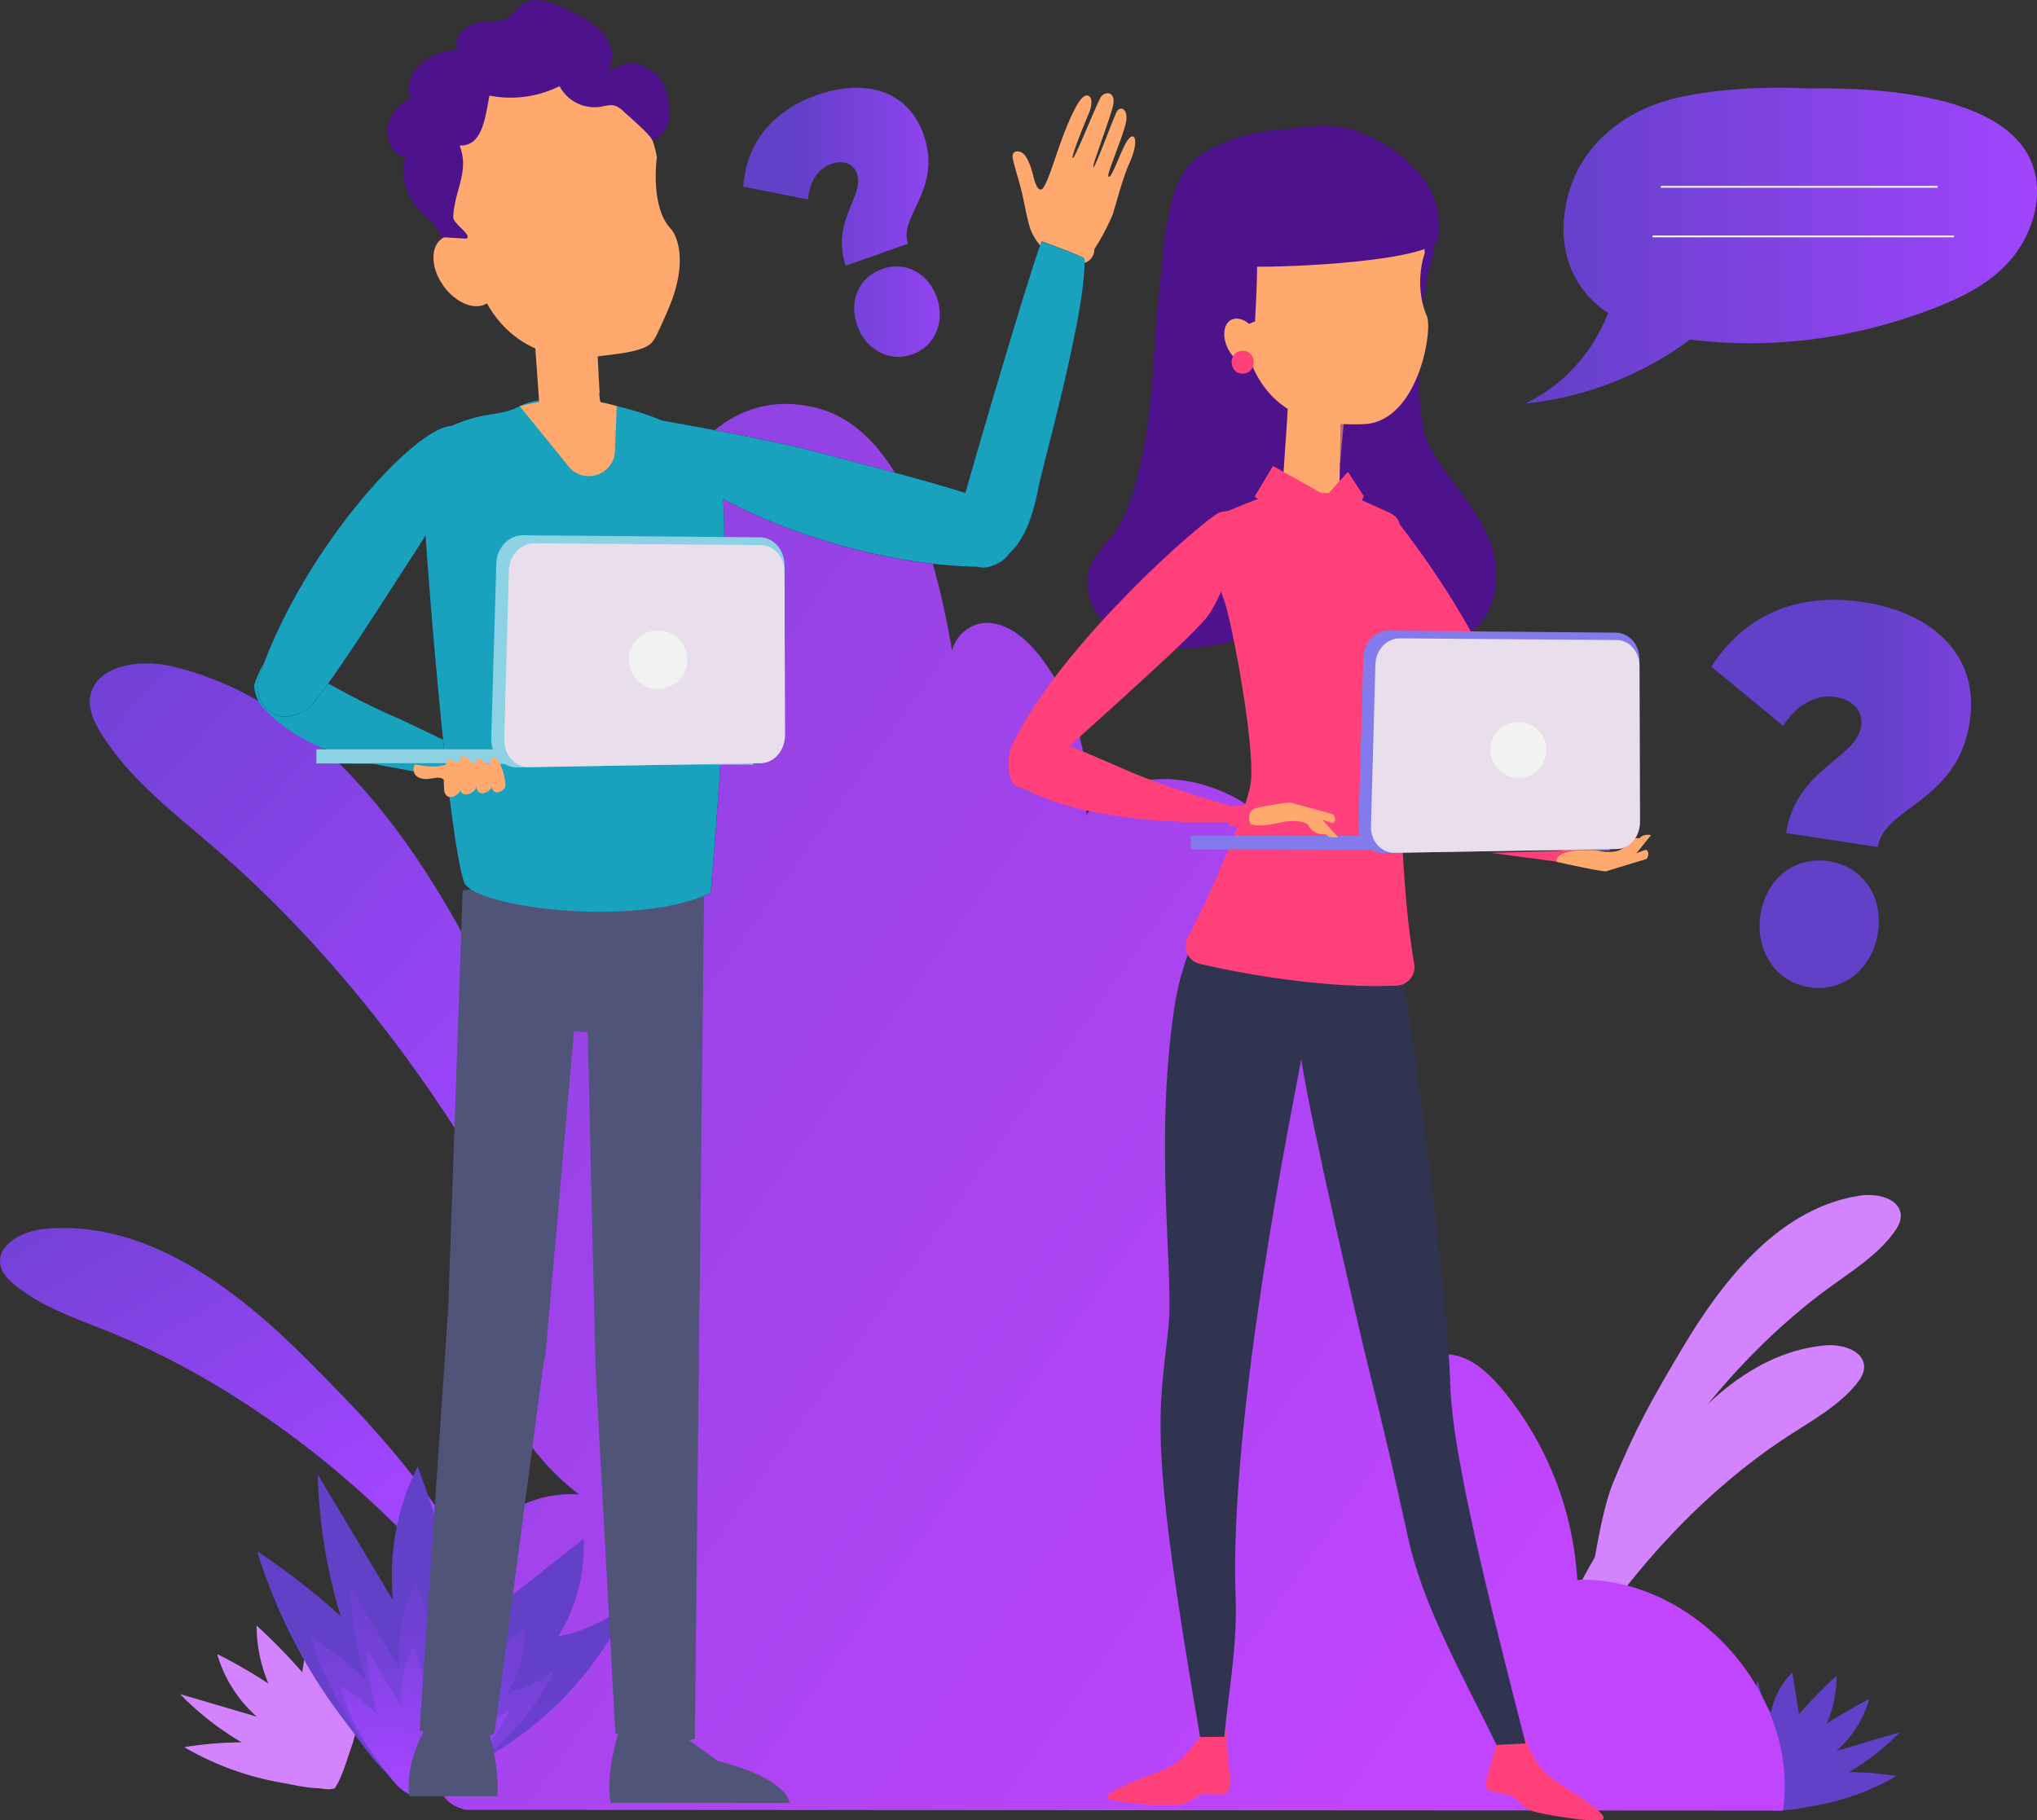 <svg height="776.336" viewBox="0 0 868.611 776.336" width="868.611" xmlns="http://www.w3.org/2000/svg" xmlns:xlink="http://www.w3.org/1999/xlink"><rect x="0" y="0" width="868.611" height="776.336" fill="#333333" stroke="none"/><linearGradient id="a" gradientUnits="objectBoundingBox" x1="1.153" x2="1.438" y1="2.57" y2="5.178"><stop offset="0" stop-color="#6240c8"/><stop offset="1" stop-color="#a145fe"/></linearGradient><linearGradient id="b" x1="1.638" x2="1.896" xlink:href="#a" y1="2.768" y2="5.437"/><linearGradient id="c" x1="2.305" x2="2.474" xlink:href="#a" y1="3.738" y2="5.391"/><linearGradient id="d" gradientUnits="objectBoundingBox" x1="-8.637" x2="-8.204" y1="-1.261" y2="-.646"><stop offset="0" stop-color="#b548f2"/><stop offset="1" stop-color="#d283fd"/></linearGradient><linearGradient id="e" x1="-8.943" x2="-8.481" xlink:href="#d" y1="-1.814" y2="-1.222"/><linearGradient id="f" x1="2.395" x2="2.11" xlink:href="#d" y1="-4.202" y2="-1.594"/><linearGradient id="g" x1="3.252" x2="2.994" xlink:href="#d" y1="-7.571" y2="-4.903"/><linearGradient id="h" x1="4.227" x2="4.058" xlink:href="#d" y1="-10.967" y2="-9.314"/><linearGradient id="i" x1="0" x2=".682" xlink:href="#a" y1="-.345" y2=".664"/><linearGradient id="j" gradientUnits="objectBoundingBox" x1="-.711" x2=".781" y1="-.24" y2=".881"><stop offset="0" stop-color="#6240c8"/><stop offset="1" stop-color="#c145fe"/></linearGradient><linearGradient id="k" x1=".565" x2="1.581" xlink:href="#a" y1=".261" y2=".261"/><linearGradient id="l" x1=".257" x2="1.21" xlink:href="#a" y1=".688" y2=".688"/><linearGradient id="m" x1="0" x2="1" xlink:href="#a" y1=".5" y2=".5"/><linearGradient id="n" x1=".5" x2=".5" xlink:href="#a" y1="0" y2="1"/><linearGradient id="o" x1=".482" x2=".226" xlink:href="#a" y1=".518" y2="2.992"/><linearGradient id="p" x1=".563" x2=".332" xlink:href="#a" y1="-.347" y2="2.185"/><linearGradient id="q" x1=".601" x2=".45" xlink:href="#a" y1="-.707" y2=".861"/><path d="m243.711 429.477c4.817 1.95 12.43-.164 17.557-1.024a103.32 103.32 0 0 0 34.846-12.622 133.927 133.927 0 0 0 -20.2-1.7 102.8 102.8 0 0 0 21.663-16.986q-13.494 3.976-26.985 7.955a46.7 46.7 0 0 0 13.917-22.043 183.786 183.786 0 0 0 -18.058 10.4 52.039 52.039 0 0 0 4.179-20.42 200.436 200.436 0 0 0 -16.045 16.411q-1.426-8.9-2.849-17.8a33.2 33.2 0 0 0 -9.111 17.08 32.237 32.237 0 0 1 -5.59-13.778 65.209 65.209 0 0 0 6.673 54.528" fill="url(#a)" transform="translate(512.545 341.621)"/><path d="m245.8 415.342c3.152 1.278 8.139-.108 11.5-.672a67.691 67.691 0 0 0 22.826-8.268 87.7 87.7 0 0 0 -13.231-1.111 67.3 67.3 0 0 0 14.189-11.128q-8.839 2.607-17.675 5.21a30.509 30.509 0 0 0 9.115-14.437 121.072 121.072 0 0 0 -11.828 6.809 34.02 34.02 0 0 0 2.737-13.374 131.878 131.878 0 0 0 -10.508 10.748l-1.863-11.654a21.709 21.709 0 0 0 -5.97 11.183 21.107 21.107 0 0 1 -3.664-9.024 42.717 42.717 0 0 0 4.374 35.717" fill="url(#b)" transform="translate(509.927 356.066)"/><path d="m246.924 407.465c2.215.9 5.722-.073 8.084-.47a47.594 47.594 0 0 0 16.049-5.813 61.182 61.182 0 0 0 -9.3-.784 47.3 47.3 0 0 0 9.978-7.826q-6.212 1.834-12.427 3.664a21.506 21.506 0 0 0 6.408-10.153 84.915 84.915 0 0 0 -8.317 4.789 23.97 23.97 0 0 0 1.926-9.4 92.262 92.262 0 0 0 -7.391 7.558q-.658-4.1-1.313-8.2a15.309 15.309 0 0 0 -4.2 7.864 14.831 14.831 0 0 1 -2.574-6.346 30.032 30.032 0 0 0 3.075 25.115" fill="url(#c)" transform="translate(508.706 364.421)"/><path d="m202.469 504.605c22.7-52.12 63.882-103.217 111.7-133.953 9.815-6.307 20.214-12.2 27.668-21.172 1.731-2.079 3.343-4.479 3.441-7.182.268-7.248-9.4-10.152-16.624-9.491-34.079 3.124-59.786 31.763-78.893 60.159-14.13 21-22.349 33.891-33.209 56.756-7.352 15.488-14.085 54.882-14.085 54.882" fill="url(#d)" transform="translate(449.602 240.962)"/><path d="m209.515 492.873c19.876-53.263 58.264-106.491 104.369-139.745 9.459-6.823 19.532-13.263 26.494-22.621 1.613-2.17 3.1-4.653 3.051-7.359-.122-7.248-9.933-9.633-17.108-8.585-33.867 4.946-58 34.919-75.556 64.3-12.987 21.726-20.507 35.037-30.123 58.452-6.513 15.861-11.128 55.558-11.128 55.558" fill="url(#e)" transform="translate(467.095 195.307)"/><path d="m102.556 436.637c-5.834 2.365-15.06-.2-21.27-1.24a125.2 125.2 0 0 1 -42.222-15.297 162.3 162.3 0 0 1 24.474-2.058 124.537 124.537 0 0 1 -26.25-20.584q16.347 4.822 32.7 9.637a56.535 56.535 0 0 1 -16.864-26.706 223.08 223.08 0 0 1 21.876 12.601 62.929 62.929 0 0 1 -5.064-24.742 243.648 243.648 0 0 1 19.444 19.887q1.724-10.783 3.448-21.562a40.227 40.227 0 0 1 11.041 20.691 39.057 39.057 0 0 0 6.774-16.7 79 79 0 0 1 -8.087 66.069" fill="url(#f)" transform="translate(39.488 325.021)"/><path d="m86.686 419.514c-3.824 1.546-9.867-.129-13.931-.815a82.006 82.006 0 0 1 -27.655-10.013 106.129 106.129 0 0 1 16.031-1.351 81.558 81.558 0 0 1 -17.191-13.479l21.412 6.311a37.051 37.051 0 0 1 -11.044-17.494 145.5 145.5 0 0 1 14.332 8.254 41.282 41.282 0 0 1 -3.316-16.209 159.942 159.942 0 0 1 12.733 13.026q1.128-7.063 2.257-14.123a26.321 26.321 0 0 1 7.23 13.555 25.557 25.557 0 0 0 4.441-10.936 51.757 51.757 0 0 1 -5.3 43.274" fill="url(#g)" transform="translate(55.999 342.52)"/><path d="m77.676 409.967c-2.689 1.09-6.938-.091-9.8-.571a57.668 57.668 0 0 1 -19.448-7.042 74.1 74.1 0 0 1 11.274-.947 57.4 57.4 0 0 1 -12.089-9.48q7.528 2.22 15.06 4.437a26.012 26.012 0 0 1 -7.767-12.3 102.876 102.876 0 0 1 10.076 5.8 28.988 28.988 0 0 1 -2.33-11.4 112.264 112.264 0 0 1 8.954 9.16q.794-4.963 1.588-9.929a18.564 18.564 0 0 1 5.085 9.529 17.986 17.986 0 0 0 3.117-7.69 36.379 36.379 0 0 1 -3.723 30.429" fill="url(#h)" transform="translate(65.131 352.645)"/><path d="m258.488 615.825c-29.858-106.685-95.655-216.345-179.727-288.492-17.25-14.8-35.751-28.96-47.732-48.275-2.779-4.479-5.252-9.543-4.719-14.788 1.428-14.06 20.866-17.076 34.63-13.865 64.951 15.161 106.891 77.329 136.164 137.261 21.653 44.323 34.065 71.4 48.9 118.451 10.048 31.868 12.489 109.709 12.489 109.709" fill="url(#i)" transform="translate(12.05 33.692)"/><path d="m208.037 514.786c-28.716-65.923-80.8-130.55-141.287-169.432-12.409-7.976-25.567-15.429-35-26.776-2.187-2.63-4.225-5.667-4.35-9.083-.338-9.167 11.89-12.841 21.022-12.005 43.11 3.949 75.622 40.178 99.786 76.092 17.874 26.563 28.274 42.867 42.006 71.788 9.3 19.591 17.818 69.416 17.818 69.416" fill="url(#i)" transform="translate(14.93 153.212)"/><path d="m231.764 501.887c-40.69-59.287-104.084-112.867-170.843-139.577-13.694-5.478-28.026-10.3-39.432-19.657-2.647-2.17-5.224-4.761-6-8.094-2.069-8.937 9.24-14.865 18.368-15.774 43.075-4.291 81.864 25.115 112.4 55.8 22.583 22.694 35.883 36.73 54.851 62.523 12.845 17.473 30.652 64.78 30.652 64.78" fill="url(#i)" transform="translate(-15.244 205.333)"/><path d="m80.842 817.057c-11.842-2.933-12.361-10.923-11.88-23.109s10.338-23.348 22.366-25.338c-15.056-13.935-20-37.694-11.751-56.477s29.082-31.223 49.523-29.573c-46.527-35.5-53.886-103.154-44.611-160.937 7.53-46.914 32.435-100.333 79.61-105.892-12.987 1.532-17.021-73.954-16.853-83.459.759-43.145 24.174-127.419 82.679-113.216 40.989 9.947 53.688 75.929 59.379 110.37-4.782-8.007 4.239-18.671 13.566-18.595s17.135 7.035 22.858 14.4a96.271 96.271 0 0 1 19.58 67.556c19.392-25.776 63.391-16.522 83.149 8.975s41.143 60.681 44.943 92.712c6.025 50.685-2.177 99.9 12.329 148.838-6.649-7.464 2.187-20.319 12.179-20.57s18.407 7.237 24.8 14.917a140.316 140.316 0 0 1 32.018 81.282c50.031-1.432 94.889 48.9 87.725 98.438l-561.614-.324" fill="url(#j)" transform="translate(117.843 -45.191)"/><path d="m258.792 345.975c1.066-7-4.078-11.479-11.1-12.549-8.157-1.243-16.641 3.469-22.074 12.347l-30.718-25.243c12.981-20.2 34.417-32.188 64.777-27.563 29.792 4.538 49.724 22.826 45.423 51.055-5.263 34.549-36.552 36.023-39.2 53.412l-39.095-5.956c4.17-27.326 29.887-31.725 31.987-45.503zm-42.922 80.342c2.306-15.129 14.311-25.083 29.109-22.83s23.3 15.335 20.991 30.464c-2.271 14.906-14.377 25.54-29.182 23.283s-23.188-16.011-20.918-30.917z" fill="url(#k)" transform="translate(534.817 -36.188)"/><path d="m154.782 215.4c-1.682-4.744-6.4-5.823-11.162-4.138-5.524 1.957-9.257 7.753-9.682 15.136l-27.7-5.506c1.351-17.01 10.758-31.7 31.324-38.99 20.179-7.15 38.8-2.382 45.573 16.738 8.289 23.4-10.811 34.821-6.638 46.6l-26.48 9.379c-6.561-18.505 8.07-29.887 4.765-39.219zm.066 64.711c-3.629-10.25.547-20.51 10.57-24.063s19.734 1.79 23.366 12.04c3.577 10.1-.439 20.817-10.466 24.369s-19.893-2.248-23.47-12.345z" fill="url(#l)" transform="translate(210.67 -141.311)"/><path d="m51.524 295.6c-2.525-2.553-5.9-1.818-8.463.711-2.978 2.939-3.633 7.815-1.668 12.716l-19.566 4.838c-4.28-11.4-2.657-23.742 8.418-34.682 10.87-10.734 24.338-13.3 34.511-3 12.451 12.6 3.573 25.77 9.839 32.112l-14.263 14.089c-9.846-9.968-3.845-21.757-8.808-26.784zm19.657 41.783c-5.451-5.52-5.862-13.416-.463-18.748s13.29-4.827 18.741.693c5.37 5.44 6.029 13.579.627 18.915s-13.531 4.578-18.905-.859z" fill="url(#i)" transform="translate(-4.318 84.402)"/><path d="m419.813 217.358c-5.991-37.5-72.578-38.718-97.028-38.308-17.672-.832-38.408-.073-55.85 3.946-14.826 3.417-29.391 11.274-38.9 24.888s-12.949 33.585-6 49.129a41.516 41.516 0 0 0 15.355 17.777c-6.433 16.7-19.187 31.025-35.424 38.635a142.5 142.5 0 0 0 70.384-27.316c35.33 4.448 71.464-.519 105.1-13.8 10.978-4.333 21.956-9.721 30.415-18.9s14.055-22.847 11.948-36.051z" fill="url(#m)" transform="translate(448.353 -141.311)"/><path d="m218.591 190.88h117.984" fill="url(#n)" stroke="#fff" stroke-miterlimit="10" stroke-width=".758" transform="translate(489.63 -111.193)"/><path d="m217.58 196.947h128.551" fill="url(#n)" stroke="#fff" stroke-miterlimit="10" stroke-width=".758" transform="translate(487.12 -96.13)"/><path d="m111.835 484.786c-10.821-4.079-20.082-19.023-27.162-28.169a229.957 229.957 0 0 1 -37.942-73.226 297.457 297.457 0 0 1 35.594 27.7 228.724 228.724 0 0 1 -9.79-60.472q16.065 26.865 32.126 53.731a103.811 103.811 0 0 1 10.507-57.05 409.541 409.541 0 0 1 13.841 44.256 115.7 115.7 0 0 1 23.979-39.7 446.009 446.009 0 0 1 1.473 51.055q15.757-12.411 31.513-24.811a73.862 73.862 0 0 1 -10.874 41.683 71.7 71.7 0 0 0 29.938-14.095c-17.369 38.353-52.535 68.2-93.2 79.1" fill="url(#o)" transform="translate(62.933 278.174)"/><path d="m95.938 451.347c-7.088-2.671-13.155-12.461-17.79-18.448a150.622 150.622 0 0 1 -24.853-47.965 195.059 195.059 0 0 1 23.314 18.146 149.785 149.785 0 0 1 -6.409-39.608l21.043 35.19a68.022 68.022 0 0 1 6.875-37.362 267.293 267.293 0 0 1 9.066 28.987 75.778 75.778 0 0 1 15.711-26 293.56 293.56 0 0 1 .965 33.438l20.64-16.254a48.362 48.362 0 0 1 -7.119 27.3 46.9 46.9 0 0 0 19.608-9.233 95.038 95.038 0 0 1 -61.047 51.81" fill="url(#p)" transform="translate(79.228 312.916)"/><path d="m86.755 432.563c-4.984-1.881-9.25-8.763-12.51-12.973a105.959 105.959 0 0 1 -17.477-33.728 137.214 137.214 0 0 1 16.4 12.758 105.208 105.208 0 0 1 -4.51-27.852q7.4 12.376 14.8 24.749a47.816 47.816 0 0 1 4.841-26.278 188.969 188.969 0 0 1 6.374 20.385 53.272 53.272 0 0 1 11.044-18.285 205.324 205.324 0 0 1 .679 23.513q7.256-5.71 14.513-11.427a33.991 33.991 0 0 1 -5.008 19.2 32.988 32.988 0 0 0 13.788-6.492 66.823 66.823 0 0 1 -42.926 36.434" fill="url(#q)" transform="translate(87.853 332.637)"/><path d="m221.569 271.6s-1.863 3.786-1.052 4.329 7.471-2.818 8.6-2.7c1.275 1.01.912 2.894-.017 3.918l-17.222 5.217z" fill="#ffa96e" transform="translate(472.957 89.211)"/><path d="m206.852 281.659a1.753 1.753 0 0 0 .592.254c2.5.55 18.94 4.155 20.427 3.859 1.606-.313 12.2-6.736 12.2-6.736l7-8.665s-3.072-.8-4.918 1.316c-1.727-.15-4.949-.2-7.077 4.221-3.653 3-11.35.9-11.35.9s-7.328-1.954-10.473-1l-6.374 1.933a2.019 2.019 0 0 0 -1.111.846 1.952 1.952 0 0 0 .495 2.685z" fill="#ffa96e" transform="translate(456.963 85.797)"/><path d="m289.573 210.42a34.779 34.779 0 0 1 5.217 30.785c-6.091 20.068-6.318 57.205-3.006 71.1 4.7 19.7 32.3 36.458 30.851 63.7s-26.5 30.36-39.272 27.727-15.725-17.487-35.626-12.127c-15.885 4.277-31.276 10.062-47.589 12.74-19.037 3.128-53.378-2.94-51.7-29.249.54-8.491 8.554-14.123 12.751-20.949 5.552-9.038 7.993-19.615 10.267-29.823 5.35-24 4.827-49.108 7.767-73.477 1.787-14.826 2.226-42.818 14.52-53.778 13.431-11.969 65.419-27.819 95.82 13.351z" fill="#4d128c" transform="translate(315.326 -128.758)"/><path d="m174.413 255.123c9.546 14.927 24.289 11.95 21.959-3.3l.495-30.666-22.506-3.072-1.988 29.115a13.064 13.064 0 0 0 2.04 7.923z" fill="#ffa96e" transform="translate(374.802 -43.652)"/><path d="m195.438 241.766-22.6-19.734.383-4.239 24.174 2.17-1.957 21.8z" fill="#ffa96e" fill-rule="evenodd" opacity=".57" transform="translate(376.033 -44.37)"/><path d="m202.44 394.183c-.1-1.964-.247-4.27-.428-6.067-.39-3.841-.373-7.815-.373-7.815l-8.449-.749s-6.844 10.107-11.347 13.879-12.949 6.45-12.949 6.45-14.732 5.475-17.351 8 2.257 2.595 5.21 3.3 19.713 1.835 24.554 1.289 8.414-4.848 11.065-4.7 7.579.644 9.442-.408c2.494-1.407.627-13.172.627-13.172z" fill="#ff407a" transform="translate(321.303 357.246)"/><path d="m246.84 416.979c-2.03-3.013-15.286-11.458-15.286-11.458s-7.694-4.392-11.309-9.024-8.181-15.948-8.181-15.948l-8.418-1.041s-.815 3.887-2 7.561c-.557 1.72-1.181 3.946-1.693 5.841s-4.291 11.114-2.145 13.015c1.6 1.417 6.523 1.964 9.146 2.379s5.214 5.364 9.832 6.917 21.238 3.963 24.275 3.894 7.813.876 5.779-2.136z" fill="#ff407a" transform="translate(436.523 357.134)"/><path d="m194.83 233.5c12.221 15.505 56.192 74.529 51.337 114.738a5.975 5.975 0 0 1 -10.288 3.249c-22.363-23.506-64.777-105.8-50.128-119.036a6.325 6.325 0 0 1 9.079 1.049z" fill="#ff407a" transform="translate(400.62 -11.646)"/><path d="m189.353 579.515c.839 21.6-3.577 44.141-4.806 59.626-3.448.028-6.9.066-10.351.091-21.91-126.611-17.654-136.453-13.534-174.252 2.56-23.513-6.151-76.674 2.414-135.861 4.235-29.263 17.588-47.885 23.283-52.545l69.785 7.854c12.916 82.332 23.309 162.723 24.814 206.272 1.111 32.108 21.416 109.423 32.018 151.255-3.476.324-8.871.387-12.35.679-14.367-29.465-31.23-58.943-37.621-87.906-8.2-37.113-8.2-37.113-18.926-80.9-3.148-13.607-22.262-94.555-26.752-123.619-3.462 19.031-30.935 153.374-27.974 229.306z" fill="#313450" transform="translate(337.542 101.568)"/><g fill="#ff407a"><path d="m188.266 352.317c-1.034 10.337-16.756 47.586-26.9 66.32a7.861 7.861 0 0 0 5.1 11.427c25.428 5.89 58.522 10.543 84.124 9.247a7.866 7.866 0 0 0 7.3-9.243c-6.1-35.688-5.973-81.878-5.8-97.428a7.976 7.976 0 0 1 2.891-5.983c7.352-6.241 14.067-18.452 14.715-21.559 4.371-11.807-16.564-29.4-17.916-61.8-.108-2.553-2.149-4.625-4.479-5.673l-15.701-7.067a7.855 7.855 0 0 0 -2.678-.672l-26.48-1.856a7.877 7.877 0 0 0 -3.514.561l-21.89 8.9c-2.95 1.2-8.314 3.009-8.327 6.192-.031 8.212 5.663 24.143 8.226 31.652 3.57 10.433 12.932 60.982 11.329 76.982z" transform="translate(345.148 -19.004)"/><path d="m203.756 237.214-.637-9.6-9.31 10.208-22.709-12.722 2 13.984 19.637 8.867z" transform="translate(371.715 -26.235)"/><path d="m203.756 237.214-.637-9.6-9.31 10.208-22.709-12.722 2 13.984 19.637 8.867z" transform="translate(371.715 -26.235)"/><path d="m203.756 237.214-.637-9.6-9.31 10.208-22.709-12.722 2 13.984 19.637 8.867z" transform="translate(371.715 -26.235)"/><path d="m176.65 225.1-7.787 12.946 16.187 9.987 9.79-12.742z" transform="translate(366.164 -26.235)"/><path d="m178.543 232.5 7.5 14.905 5.233-11.349-6.638-10.236z" transform="translate(390.198 -24.441)"/><path d="m176.65 225.1-7.787 12.946 16.187 9.987 9.79-12.742z" transform="translate(366.164 -26.235)"/><path d="m178.543 232.5 7.5 14.905 5.233-11.349-6.638-10.236z" transform="translate(390.198 -24.441)"/><path d="m162.388 333c17.891-16.519 56.568-50.463 61.844-58.424 5.141-7.749 13.876-27.936 11.591-41.268-.679-3.97-6.586-2.776-8.449-1.484-14.893 10.33-70.729 61.413-88.028 100.591-3.989 23.625 12.224 19.331 23.042.585z" transform="translate(291.343 -12.602)"/></g><path d="m251.507 255.755c-5.774-13.687-.9-26.713-.9-26.713-.07-10.985-5.781-23.533-14.356-31.708a35.376 35.376 0 0 0 -24.885-10.4c-18.873-.146-46.353 11.709-46.238 29.677l9.438 52.514c4.636 19.685 18.933 31.279 36.831 32.251 2.347.679 11.507.69 14.245.449 22.118-1.957 28.571-39.655 25.865-46.07z" fill="#ffa96e" transform="translate(356.903 -121)"/><path d="m183.412 255.893s-21.935 6.767-18.543 27.1c0 0-7.606-76.27 8.293-92.939s10.25 65.839 10.25 65.839z" fill="#4d128c" transform="translate(351.733 -118.764)"/><path d="m176.937 243.371c-14.172-1.149 4.155-23.015-9.059-28.775-2.093-.916-2.065-4.848-4.409-6.123 7.666-19.18 31.582-25.083 49.446-25.094 18.992-.014 54.165 21.329 47.067 49.923-10.338 8.798-71.625 10.992-83.045 10.069z" fill="#4d128c" transform="translate(352.772 -129.816)"/><path d="m179.524 214.365c2.431 5.259 1.477 10.643-2.128 12.019s-8.491-1.766-10.919-7.025-1.477-10.643 2.128-12.023 8.495 1.764 10.919 7.029z" fill="#ffa96e" transform="translate(356.903 -71.14)"/><path d="m172.954 210.477a4.163 4.163 0 0 0 -2.689-2.661c-1.487-.449-3.741.1-4.117 4.357s2.313 8.206 4.625 7.9c.731-.1 1.219-1.094 1.543-2.414a3.2 3.2 0 0 1 -1.609-3.887 3.515 3.515 0 0 1 2.246-2.532c.005-.474.001-.763.001-.763z" fill="#ffa96e" fill-rule="evenodd" opacity=".68" transform="translate(359.338 -69.464)"/><path d="m170.747 220.7c6.269 0 6.28-9.742 0-9.742s-6.279 9.742 0 9.742z" fill="#ff407a" transform="translate(359.157 -61.352)"/><path d="m161.061 276.113v-5.772h178.564v6.253z" fill="#837bec" transform="translate(346.793 86.095)"/><path d="m291.4 338.352-99.3 1.714c-6 .1-10.717-5.231-10.522-11.887l2.069-71.5c.185-6.384 5.085-11.5 10.926-11.455l96.815.85c5.517.045 9.992 5.081 10.009 11.264l.2 69.165c.022 6.441-4.537 11.752-10.197 11.849z" fill="#837bec" transform="translate(397.717 23.736)"/><path d="m288 336-94.8 1.633c-5.747.1-10.274-5.019-10.1-11.406l1.9-69.043c.171-6.137 4.862-11.061 10.466-11.016l92.5.724c5.308.042 9.609 4.886 9.626 10.835l.2 66.884c.021 6.189-4.36 11.296-9.792 11.389z" fill="#e9dfec" transform="translate(401.499 26.08)"/><path d="m221.608 268.341a11.946 11.946 0 1 1 -11.946-11.941 11.945 11.945 0 0 1 11.946 11.941z" fill="#f2f2f2" transform="translate(437.801 51.469)"/><path d="m145.614 261.988a10.531 10.531 0 0 1 11.629-2.825c5.409 2.065 14.844 5.869 29.816 12.486 19.615 8.676 52.709 17.724 52.709 17.724l-1.076 4.381s-62.314 4.078-95.9-14.579a6.952 6.952 0 0 1 -2.654-9.337 40.945 40.945 0 0 1 5.476-7.85z" fill="#ff407a" transform="translate(292.775 56.611)"/><path d="m183.511 276.585s-1.982-3.629-1.118-4.151 7.955 2.7 9.156 2.591c1.355-.968.968-2.776-.021-3.758l-18.337-5z" fill="#ffa96e" transform="translate(376.909 75.974)"/><path d="m167.842 270.219a1.994 1.994 0 0 1 .634-.24c2.664-.529 20.162-3.984 21.74-3.7 1.714.3 12.987 6.461 12.987 6.461l7.446 8.306s-3.267.773-5.231-1.261a7.1 7.1 0 0 1 -7.533-4.05c-3.89-2.87-12.085-.86-12.085-.86s-7.8 1.874-11.149.961l-6.784-1.853a2.144 2.144 0 0 1 -1.184-.811 1.757 1.757 0 0 1 .529-2.574z" fill="#ffa96e" transform="translate(359.885 75.963)"/><path d="m166.082 275.574 9.456.314s-3.95-7.147 2.877-8.38-10.118-.839-10.118-.839-3.849.379-2.215 8.905z" fill="#ff407a" transform="translate(358.256 76.828)"/><path d="m226.014 276.9-28.3-3.741 37.036-1.027s-9.443.617-8.736 4.768z" fill="#ff407a" transform="translate(437.801 90.551)"/><path d="m133.539 286.769c.878-4.005 1.268-.421 1.268-.421-4.576-1.811-20.43-9.909-28.657-13.458-27.963-12.068-44.475-26.02-54.35-23.781-2 .456-4.573 7.847-5.256 9.609-.78 2.02 1.257 7.829 2.863 9.567 6.5 7.028 24.714 25.926 79.833 28.677z" fill="#19a2be" transform="translate(62.045 32.788)"/><path d="m152.914 246.536s-4.8-4.82-6.335-9.923-2.455-11.242-3.681-16.063-3.577-12.221-3.678-14.112 1.738-3.044 4.19-1.532 4.19 7.805 4.7 9.978 1.839 6.422 3.577 5.478 5.109-11.434 6.335-15.07 4.531-13.026 7.666-19.023c2.166-4.141 4.193-6.725 6.032-5.684s1.125 4.817 0 7.464-7.46 17.856-6.847 18.992 10.323-23.526 12.058-26.079 6.746-2.455 5.008 4.253-8.892 25.132-8.279 25.794 8.62-21.189 9.95-23.648 4.291-1.7 4.19 2.835-8.16 22.823-7.753 24.522 2.417-2.73 4.242-7.053c2.044-4.838 4.312-10.1 6.2-9.811 1.637.254 1.463 4.994-1.5 11.514s-5.928 18.459-7.154 21.956a95.194 95.194 0 0 1 -7.666 14.454c-.077.495-.143.961-.2 1.4a5.68 5.68 0 0 1 -5.782 4.744h-9.449a5.62 5.62 0 0 1 -5.824-5.386z" fill="#ffa96e" transform="translate(292.555 -139.651)"/><path d="m66.807 245.669c-.536-9.226 6.837-14.8 15.394-18.288 12.479-5.085 18.288-3.04 26.731-7.415 16.136-8.359 62.151.648 83.34 19.539 5.67 14.792 3.152 45.008 4.2 75.163 1.083 31.171-6.168 112.885-6.168 112.885-32.286 15.328-101.736 6.036-105.223-4.723-6.496-20.037-15.251-124.838-18.274-177.161z" fill="#300254" transform="translate(112.708 -46.751)"/><path d="m103.128 407.666h-37.528s-2.407-12.022 6.133-27.656l27.573.46a76.833 76.833 0 0 1 3.822 27.196z" fill="#505478" transform="translate(109.007 358.383)"/><path d="m93.692 382.882s-5.635 17.426-3.27 29.615h76.235s.045-10.067-30.541-17.867l-21.263-15.417z" fill="#505478" transform="translate(169.968 356.401)"/><path d="m132.305 332.677-1.79 167.962s-14.189 5.813-33.93-2.389l-8.428-155.692c15.105 2.413 31.634-2.086 44.148-9.881z" fill="#505478" transform="translate(165.786 240.863)"/><path d="m70.048 470.312 6.419-185.612 103.067-10.769-2.267 204.595c-12.514 7.795-29.043 12.294-44.148 9.881l-3.354-143.29-5.83-.293-12.335 139.889c-14.261 5.294-32.427-1.933-41.552-14.401z" fill="#505478" transform="translate(120.825 95.013)"/><path d="m78.567 330.318c9.125 12.726 27.291 20.1 41.557 14.7l-21.542 162.682s-9.71 7.241-31.965-1.123z" fill="#505478" transform="translate(112.306 231.361)"/><path d="m249.621 264.4a13.309 13.309 0 0 1 -12.671 17.675c-59.577-.3-126.444-31.154-132.9-47.035a9.673 9.673 0 0 1 -.463-1.449c-.63-2.765-16.885-16.2-3.385-13.889 11.114 1.9 49.4 9.024 63.589 12.827 21.618 5.8 59.4 15.2 76.138 21.694 3.953 1.536 8.293 6.172 9.689 10.177z" fill="#300254" transform="translate(182.43 -40.289)"/><path d="m186.8 205.038c.644 23.161-17.724 87.3-19.887 98.675-1.529 8.042-4.521 18.619-10.441 25.163-18.173 20.078-25.738-3.845-23.746-12.037 3.465-14.252 34.637-119.645 35.925-119.276-.002.001 18.12 6.468 18.149 7.475z" fill="#300254" transform="translate(275.668 -94.601)"/><path d="m58.771 344.145c-8.408.021-14.154-8.8-11.253-17.212 18.8-54.461 66.146-105.9 81.808-106.766a7.931 7.931 0 0 1 1.39.038 5.558 5.558 0 0 1 4.963 4.569c2.5 10.563-15.1 39.109-22.792 50.894-11.713 17.954-31.551 49.567-42.351 62.83a17.368 17.368 0 0 1 -11.765 5.646z" fill="#300254" transform="translate(62.999 -38.513)"/><path d="m349.758 205.038c-.028-1.01-18.149-7.474-18.149-7.474-1.094-.313-23.739 75.64-32.662 107.274-18.947-6.025-47.648-13.228-65.432-18-14.185-3.8-52.476-10.926-63.589-12.827-.056-.007-.091-.007-.143-.014-22.175-9.188-49.24-12.2-60.852-6.185-8.442 4.374-14.252 2.33-26.731 7.415-8.557 3.486-15.93 9.062-15.394 18.288 3.023 52.322 11.779 157.124 18.274 177.16 3.486 10.758 72.937 20.051 105.223 4.723 0 0 7.251-81.714 6.168-112.885-.69-19.838.153-39.676-.8-55.161 25.362 13.973 68.375 28.221 108.531 28.981a9.03 9.03 0 0 0 6.307-.505 13.3 13.3 0 0 0 7.147-5.109c.578-.571 1.167-1.181 1.769-1.846 5.921-6.544 8.913-17.122 10.441-25.163 2.167-11.375 20.534-75.51 19.892-98.672z" fill="#19a2be" transform="translate(112.708 -94.601)"/><path d="m58.771 344.145c-8.408.021-14.154-8.8-11.253-17.212 18.8-54.461 66.146-105.9 81.808-106.766a7.931 7.931 0 0 1 1.39.038 5.558 5.558 0 0 1 4.963 4.569c2.5 10.563-15.1 39.109-22.792 50.894-11.713 17.954-31.551 49.567-42.351 62.83a17.368 17.368 0 0 1 -11.765 5.646z" fill="#19a2be" transform="translate(62.999 -38.513)"/><path d="m84.444 245.906c12.831 17.435 28.671 10.762 24.307-6.955l-3.27-30.966-24.881.091 2.414 33.874a7.587 7.587 0 0 0 1.43 3.956z" fill="#ffa96e" transform="translate(147.021 -68.724)"/><path d="m108.719 238.172-27.9-24.884-.231-4.653 26.552-1.32 1.19 23.943z" fill="#ffa96e" fill-rule="evenodd" transform="translate(146.982 -70.388)"/><path d="m73.784 190.632c9.884-8.61 32.206-12.824 44.277-14.419a41.19 41.19 0 0 1 29.29 7.07c11.11 7.478 19.622 20.371 21.391 32.415 0 0-2.967 21.026 5.928 30.391 2.281 2.4 6.868 11.967.909 29.263-1.484 4.308-4.751 11.469-6.68 15.54-1.613 3.4-2.842 4.974-6.614 6.3-5.189 1.825-10.828 2.313-16.247 3-.609.077-.609.077-1.8.23-2.87.373-1.5.7-4.381.289-20.4 1.822-38.353-8.5-46.586-29.162l-24.683-48.2c-3.752-11.193-3.703-24.96 5.196-32.717z" fill="#ffa96e" transform="translate(111.352 -148.531)"/><path d="m91.454 206.535c5.015 7.8 4.695 16.543-.711 19.528s-13.855-.916-18.87-8.717-4.695-16.547.711-19.532 13.854.919 18.87 8.721z" fill="#ffa96e" transform="translate(116.516 -96.467)"/><path d="m80.373 201.484a6.663 6.663 0 0 0 -4.852-3.622c-2.459-.383-5.91.989-5.559 7.819s5.485 12.5 9.08 11.5c1.139-.317 1.689-2.006 1.909-4.169-2.232-.536-3.73-3.023-3.41-5.806a5.622 5.622 0 0 1 3-4.507c-.098-.755-.168-1.215-.168-1.215z" fill="#ffa96e" fill-rule="evenodd" transform="translate(120.551 -94.004)"/><path d="m96.521 269.782c2.522-1.752-5.83-6.259-5.656-9.323.672-11.943 7-19.232 2.734-30.405 9.672.439 10.891-11.793 12.705-21.3a46.407 46.407 0 0 0 29.883-4.026 16.9 16.9 0 0 0 17.257 8.853c2.208-.352 4.5-1.146 6.617-.418a10.842 10.842 0 0 1 3.455 2.41c4.479 3.981 11.438 10 12.413 12.528 11.542-5.207 7.216-23.753 1.438-28.406-11.218-9.024-15.164-2.528-20.092-1.745 2.069-4.542 3.782-14.283-11.964-22.872-31.077-16.944-22.4 1.835-37.057 2.114-3.943.073-8.07.317-11.448 2.344s-5.674 6.419-4.068 10.02a22.2 22.2 0 0 0 -17.675 7.808c-2.859 3.424-4.556 8.63-1.968 12.263-4.973 2.574-9.289 7.028-10.288 12.538s2.2 11.873 7.652 13.176a23.774 23.774 0 0 0 5.51 21.844c3.559 3.81 8.641 6.84 9.7 11.946" fill="#4d128c" transform="translate(102.397 -168)"/><path d="m78.882 219.7s21.708-6.2 41.351 0l-.759 19.159a11.129 11.129 0 0 1 -19.768 6.562z" fill="#ffa96e" transform="translate(142.758 -46.483)"/><path d="m53.98 265.78v-6.024h186.369v6.526z" fill="#8dd1e4" transform="translate(80.929 59.815)"/><path d="m190.022 330.738-103.648 1.787c-6.259.108-11.183-5.458-10.981-12.406l2.162-74.619c.192-6.663 5.3-12.005 11.4-11.953l101.045.881c5.761.049 10.431 5.3 10.448 11.758l.212 72.188c.02 6.719-4.734 12.263-10.638 12.364z" fill="#8dd1e4" transform="translate(134.079 -5.268)"/><path d="m186.464 328.288-98.943 1.7c-6 .1-10.724-5.235-10.539-11.9l1.985-72.06c.178-6.4 5.074-11.545 10.922-11.5l96.547.759c5.538.045 10.031 5.1 10.048 11.309l.2 69.806c.023 6.456-4.546 11.785-10.22 11.886z" fill="#e9dfec" transform="translate(138.027 -2.825)"/><path d="m117.176 257.668a12.47 12.47 0 1 1 -12.468-12.468 12.47 12.47 0 0 1 12.468 12.468z" fill="#f2f2f2" transform="translate(175.913 23.675)"/><path d="m89.93 267.109-29.249-5.653h41.261s-12.493 1.282-12.012 5.653z" fill="#19a2be" transform="translate(97.568 64.035)"/><path d="m85.322 261.279s-6.213 1.606-9.2 1.982-9.783-.832-9.783-.832-1.909 4.019 2.055 5.694 7.868-1.407 10.372.777c1.794 1.56 22.328 3.2 22.732-5.559.057-1.212-16.176-2.062-16.176-2.062z" fill="#ffa96e" transform="translate(110.479 63.595)"/><path d="m69.758 274.634s-1.139-12.879 2.372-13.642 5.534 12.19 4.089 14.067-5.329 3.764-6.461-.425z" fill="#ffa96e" transform="translate(119.666 62.803)"/><path d="m71.871 274.237s-2-12.8 1.71-13.6 6.649 12.068 5.127 14.057-5.638 3.98-6.837-.457z" fill="#ffa96e" transform="translate(124.013 61.911)"/><path d="m74.075 273.213s-2.208-11.525 1.139-12.249 6.412 10.859 5.033 12.653-5.085 3.594-6.172-.404z" fill="#ffa96e" transform="translate(129.05 62.733)"/><path d="m76.056 273.462s-2.347-12.047.686-12.695 6.144 11.441 4.9 13.068-4.608 3.249-5.586-.373z" fill="#ffa96e" transform="translate(133.589 62.261)"/></svg>